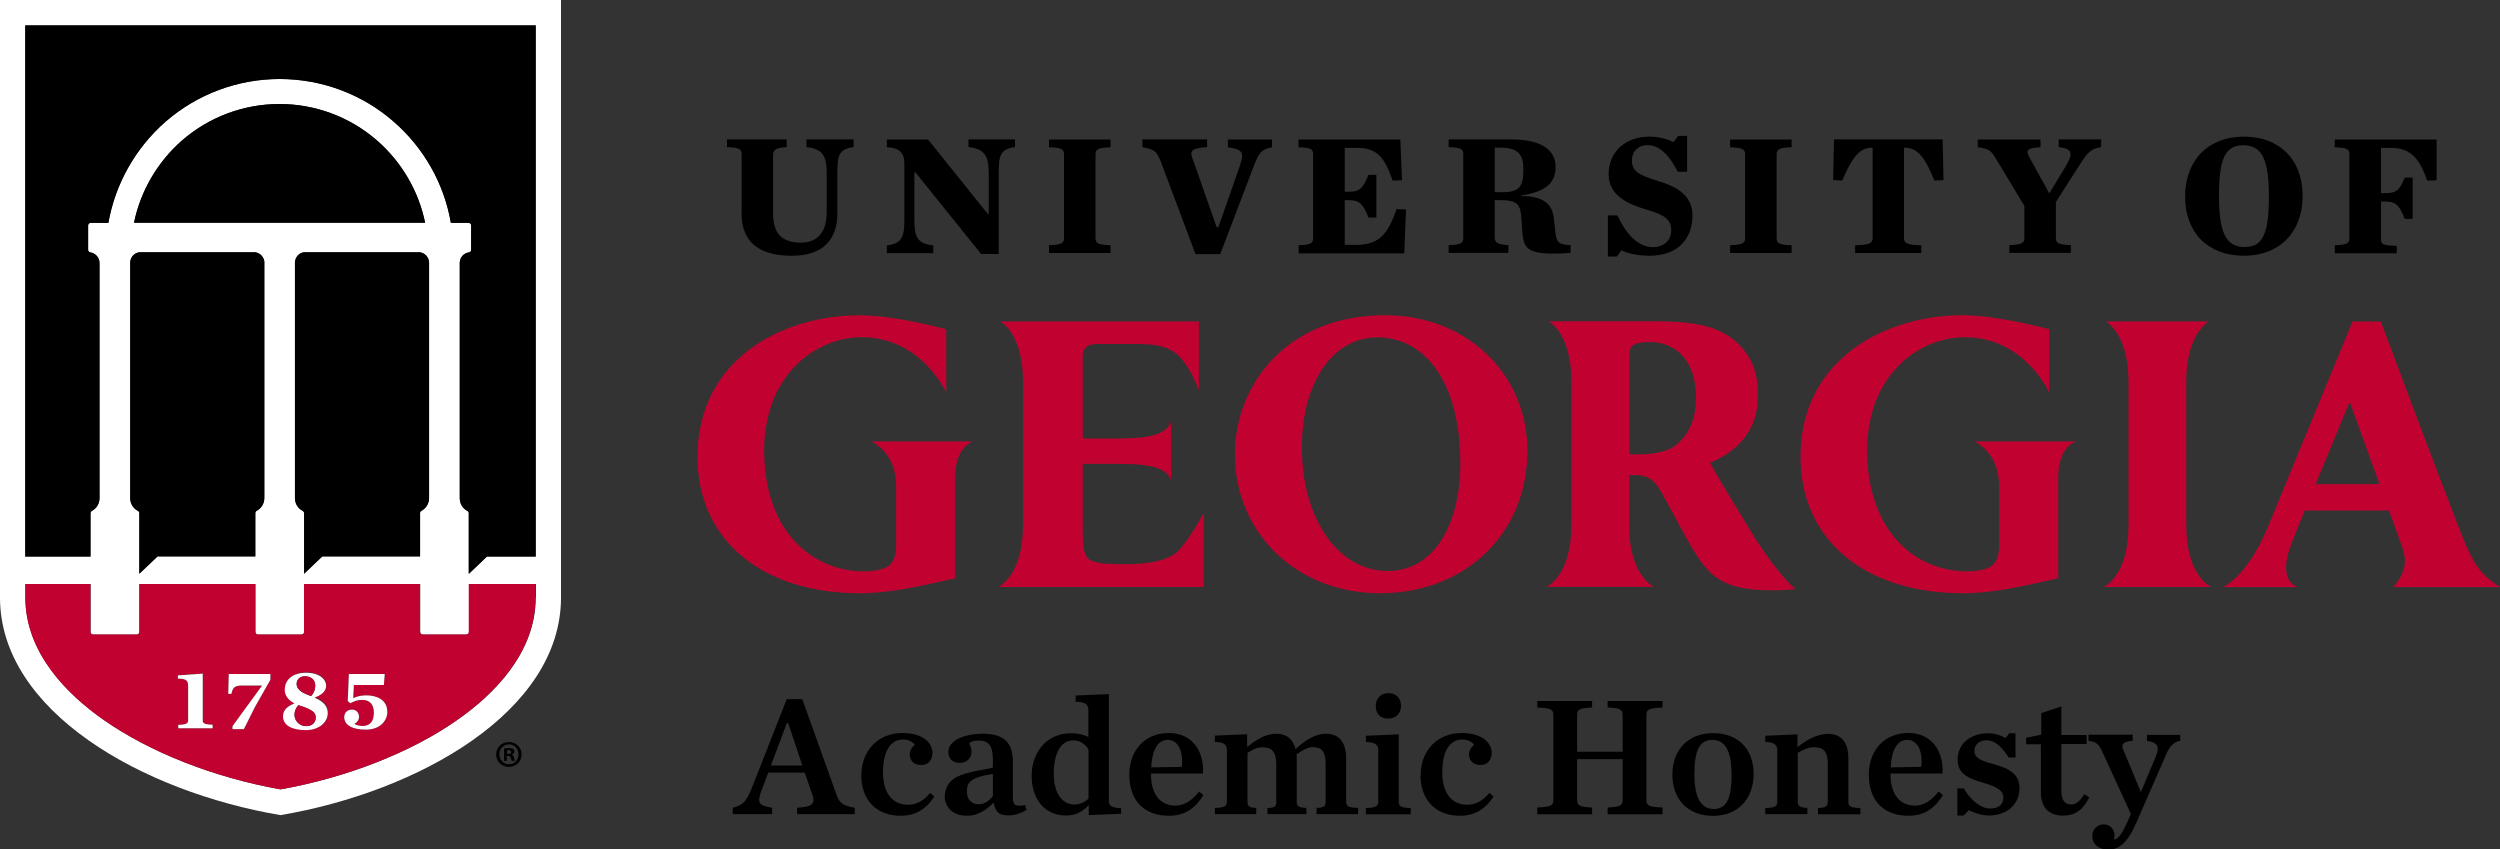 <?xml version="1.0" encoding="UTF-8"?><svg id="Layer_1" xmlns="http://www.w3.org/2000/svg" width="200" height="67.96" viewBox="0 0 200 67.96"><rect x="0" y="0" width="200" height="67.96" fill="#333333" stroke="none"/><defs><style>.cls-1{fill:#000;}.cls-1,.cls-2,.cls-3{stroke-width:0px;}.cls-2{fill:#c10230;}.cls-3{fill:#fff;}</style></defs><path class="cls-1" d="M64.38,61.81h-2.92l-.47,1.24c-.47,1.2-.34,1.38.78,1.57v.51h-3.15v-.51c.9-.21,1.16-.62,1.61-1.79l2.71-6.9h1.24l2.75,7.67c.22.62.47.85,1.45,1.02v.51h-4.61v-.51c1.24-.07,1.46-.33,1.23-1.01l-.62-1.8ZM64.19,61.24l-1.14-3.4h-.1l-1.28,3.4h2.52Z"/><path class="cls-1" d="M68.91,62.03c0-2.05,1.4-3.39,3.28-3.39,1.74,0,2.41.88,2.41,1.58,0,.56-.33.98-.88.98-.62,0-.94-.36-.94-.84,0-.34.23-.66.41-.77-.14-.22-.5-.43-.95-.43-.95,0-1.6.85-1.6,2.64,0,1.53.67,2.58,2.01,2.58.7,0,1.29-.37,1.76-.95l.34.29c-.61.92-1.4,1.54-2.7,1.54-1.96,0-3.15-1.29-3.15-3.24Z"/><path class="cls-1" d="M75.59,63.67c0-.55.29-1.16.87-1.47,1.01-.55,2.59-.63,2.97-.8v-.62c0-1.18-.37-1.54-1.16-1.54-.32,0-.55.08-.73.22.1.21.18.43.18.67,0,.51-.36.9-.95.9s-.9-.37-.9-.88c0-.83,1.09-1.45,2.78-1.45s2.38.74,2.38,2.22v2.82c0,.67.15.81.98.67l.12.39c-.51.28-.94.43-1.45.43-.84,0-1.02-.32-1.18-.98h-.06c-.55.58-1.27,1.01-2.07,1.01-1.27,0-1.8-.81-1.8-1.58ZM79.43,63.69v-1.78c-1.6.26-2.08.56-2.08,1.4,0,.61.33,1.03.95,1.03.47,0,.88-.32,1.13-.66Z"/><path class="cls-1" d="M82.53,62.08c0-1.86,1.17-3.42,3.15-3.42.63,0,1.01.12,1.39.3v-2.15c0-.41-.19-.66-1.02-.67v-.5l2.66-.11v8.54c0,.37.19.56.98.58v.45l-2.59.11v-.81c-.44.51-1.03.84-1.83.84-1.72,0-2.74-1.35-2.74-3.17ZM87.08,63.89v-3.94c-.28-.44-.66-.72-1.25-.72-.87,0-1.53.88-1.53,2.69,0,1.45.63,2.44,1.64,2.44.47,0,.83-.18,1.14-.47Z"/><path class="cls-1" d="M90.34,62.03c0-2.04,1.27-3.39,3.17-3.39s2.84,1.51,2.73,3.24h-4.16v.08c0,1.47.66,2.49,1.96,2.49.73,0,1.35-.44,1.89-1.13l.34.29c-.58.94-1.38,1.65-2.75,1.65-2.04,0-3.17-1.27-3.17-3.24ZM92.09,61.39l2.45-.04c.14-1.18-.25-2.16-1.13-2.16-.76,0-1.23.73-1.32,2.2Z"/><path class="cls-1" d="M101.4,64.64c.59-.01.7-.15.7-.48v-3.06c0-.95-.36-1.32-1.09-1.32-.51,0-.84.22-1.21.45v3.92c0,.33.11.47.7.48v.5h-3.31v-.5c.79-.01.96-.15.96-.48v-4.13c0-.41-.18-.66-.96-.67v-.5l2.58-.11v1.02c.7-.55,1.43-1.06,2.33-1.06.84,0,1.35.44,1.54,1.23.72-.67,1.56-1.23,2.42-1.23,1.09,0,1.63.7,1.63,1.98v3.47c0,.33.17.47.96.48v.5h-3.32v-.5c.59-.01.72-.15.72-.48v-3.06c0-.95-.3-1.32-1.03-1.32-.39,0-.84.25-1.29.58.01.18.01.28.01.37v3.43c0,.33.14.47.77.48v.5h-3.11v-.5Z"/><path class="cls-1" d="M109.27,64.64c.78-.01.99-.15.99-.48v-4.13c0-.41-.19-.66-.99-.67v-.5l2.63-.11v5.41c0,.33.17.47.96.48v.5h-3.59v-.5ZM110.06,56.5c0-.62.4-1.05,1.01-1.05s1.01.4,1.01,1.01-.4,1.03-1.01,1.03-1.01-.37-1.01-.99Z"/><path class="cls-1" d="M113.65,62.03c0-2.05,1.4-3.39,3.28-3.39,1.74,0,2.41.88,2.41,1.58,0,.56-.33.98-.88.98-.62,0-.94-.36-.94-.84,0-.34.23-.66.41-.77-.14-.22-.5-.43-.95-.43-.95,0-1.6.85-1.6,2.64,0,1.53.67,2.58,2.01,2.58.7,0,1.29-.37,1.76-.95l.34.29c-.61.92-1.4,1.54-2.7,1.54-1.96,0-3.15-1.29-3.15-3.24Z"/><path class="cls-1" d="M122.98,64.6c1.09-.04,1.29-.17,1.29-.59v-6.82c0-.43-.21-.55-1.29-.59v-.52h4.39v.52c-.95.04-1.2.14-1.2.59v2.95h3.64v-2.95c0-.45-.25-.55-1.2-.59v-.52h4.39v.52c-1.09.04-1.29.17-1.29.59v6.82c0,.43.21.55,1.29.59v.54h-4.39v-.54c.95-.04,1.2-.14,1.2-.59v-3.28h-3.64v3.28c0,.45.25.55,1.2.59v.54h-4.39v-.54Z"/><path class="cls-1" d="M133.79,61.97c0-2,1.27-3.32,3.26-3.32s3.24,1.27,3.24,3.26-1.25,3.36-3.24,3.36-3.26-1.29-3.26-3.31ZM138.52,61.94c0-1.9-.52-2.75-1.54-2.75s-1.43.85-1.43,2.75.54,2.78,1.56,2.78,1.42-.87,1.42-2.78Z"/><path class="cls-1" d="M141.22,64.64c.79-.01.96-.15.96-.48v-4.13c0-.41-.18-.66-.96-.67v-.5l2.58-.11v1.02c.7-.55,1.54-1.06,2.44-1.06,1.09,0,1.63.7,1.63,1.98v3.47c0,.33.17.47.96.48v.5h-3.39v-.5c.59-.01.78-.15.78-.48v-3.06c0-.95-.33-1.32-1.06-1.32-.52,0-.96.22-1.34.45v3.92c0,.33.19.47.77.48v.5h-3.37v-.5Z"/><path class="cls-1" d="M149.5,62.03c0-2.04,1.27-3.39,3.17-3.39s2.84,1.51,2.73,3.24h-4.16v.08c0,1.47.66,2.49,1.96,2.49.73,0,1.35-.44,1.89-1.13l.34.29c-.58.94-1.38,1.65-2.75,1.65-2.04,0-3.17-1.27-3.17-3.24ZM151.25,61.39l2.45-.04c.14-1.18-.25-2.16-1.13-2.16-.76,0-1.23.73-1.32,2.2Z"/><path class="cls-1" d="M156.58,63.07h.52c.61,1.02,1.39,1.61,2.12,1.61s1.05-.39,1.05-.85c0-.59-.45-.87-1.68-1.23-1.43-.41-1.98-.88-1.98-1.83,0-1.27,1.01-2.11,2.48-2.11.47,0,1.05.18,1.35.39l.3-.39h.5v1.94h-.54c-.54-.83-1.1-1.38-1.76-1.38-.58,0-.99.34-.99.85,0,.56.51.78,1.49,1.05,1.42.37,2.12.88,2.12,1.94,0,1.23-.94,2.18-2.44,2.18-.51,0-1.25-.21-1.61-.43l-.41.43h-.51v-2.18Z"/><path class="cls-1" d="M163.27,63.38v-3.84h-1.18v-.52l1.21-.25v-1.72l1.61-.54v2.29h2.02v.72h-2.02v3.79c0,.69.28,1.05.8,1.05.39,0,.73-.32,1.03-.83l.4.26c-.48.98-1.12,1.46-2.11,1.46s-1.76-.54-1.76-1.86Z"/><path class="cls-1" d="M168.17,60.11c-.26-.58-.47-.76-1.09-.85v-.48h3.54v.48c-.79.07-.94.29-.77.69l1.42,3.42,1.18-2.82c.34-.78.22-1.14-.69-1.28v-.48h2.66v.48c-.43.06-.8.32-1.1,1.02l-2.38,5.45c-.74,1.74-1.46,2.23-2.27,2.23s-1.29-.47-1.29-1.07c0-.48.34-.95.91-.95s.87.44.87.9c0,.1-.03.23-.06.32.39-.06.69-.45,1.31-1.91l.06-.14-2.29-4.99Z"/><path class="cls-2" d="M110.83,25.22h-.02c-7.89,0-12.02,5.59-12.02,11.12,0,6.34,4.99,11.12,11.6,11.12,6.84,0,11.8-4.79,11.8-11.38,0-6.19-4.88-10.86-11.36-10.86ZM116.83,36.98c0,5.28-2.28,8.7-5.8,8.7-3.98,0-6.88-4.17-6.88-9.9,0-5.17,2.48-8.79,6.02-8.79h.02c4.03,0,6.63,3.92,6.63,9.99Z"/><path class="cls-2" d="M76.42,38.15v8.11s-.85.19-.85.19c-1.99.45-4.46,1.01-6.76,1.01-7.9,0-13.01-4.29-13.01-10.92,0-7.78,6.74-11.32,12.99-11.32,2.83,0,6.91,1.12,6.91,1.12v5.07s-1.96-4.43-6.76-4.43c-3.22,0-6.13,2.19-7.24,5.45-.37,1.14-.57,2.37-.57,3.55,0,6.72,4.02,9.73,8,9.73.6,0,1.4-.1,1.86-.37.46-.29.7-.84.7-1.66v-4.79c0-2.76-1.99-3.58-1.99-3.58h8.16s-1.44.36-1.44,2.83Z"/><path class="cls-2" d="M164.66,38.15v8.11s-.85.19-.85.19c-1.99.45-4.46,1.01-6.76,1.01-7.9,0-13.01-4.29-13.01-10.92,0-7.78,6.74-11.32,12.99-11.32,2.83,0,6.91,1.12,6.91,1.12v5.07s-1.96-4.43-6.76-4.43c-3.22,0-6.13,2.19-7.24,5.45-.37,1.14-.57,2.37-.57,3.55,0,6.72,4.02,9.73,8,9.73.6,0,1.4-.1,1.86-.37.46-.29.7-.84.7-1.66v-4.79c0-2.76-1.99-3.58-1.99-3.58h8.16s-1.44.36-1.44,2.83Z"/><path class="cls-2" d="M89.99,45.13c-1.4,0-2.15-.04-2.7-.29-.57-.24-.67-.99-.67-2.48v-5.25h2.61c2.36,0,3.98.13,4.45,1.28v-4.65c-.45,1.14-1.99,1.34-4.45,1.34h-2.61v-6.63q0-.93,1.17-.93h3.15c1.93,0,2.88.32,3.67,1.29.79.97,1.3,2.44,1.3,2.44v-5.54s-15.87,0-15.87,0c.5.33,1.8,1.52,1.8,4.81v11.52c0,4.07-1.99,4.92-1.99,4.92h16.45s0-5.95,0-5.95c0,0-.88,1.76-1.96,2.98s-3.94,1.14-4.35,1.14Z"/><path class="cls-2" d="M135.67,31.84c0,1.63-.48,2.81-1.51,3.7h0c-.62.55-1.66.81-3.19.81h-.62v-7.64c0-.61.06-.9.22-1.04.25-.2.73-.31,1.42-.31,1.79,0,3.69,1.18,3.69,4.48ZM139.87,42.18c-.94-1.54-2.36-3.85-3.07-5.15,1.51-.63,3.81-2.1,3.81-5.18h0c.01-.16.02-.31.02-.47,0-1.86-.8-3.43-2.26-4.44-1.34-.9-2.99-1.24-6.08-1.24h-8.38c.5.33,1.8,1.52,1.8,4.81v11.52c0,4.07-1.99,4.92-1.99,4.92h8.6s-1.99-.85-1.99-4.92v-4.03h.45c.97,0,1.52.34,2.05,1.24.33.58.64,1.16.95,1.72.6,1.11,1.37,2.58,1.94,3.45,1.33,2.04,2.62,2.93,6.71,2.8,0,0,.7-.02,1.23-.07,0,0-1.4-1.02-3.8-4.96Z"/><path class="cls-2" d="M176.89,46.96s-1.99-.85-1.99-4.92v-11.52c0-3.29,1.3-4.48,1.8-4.81h-8.22c.5.33,1.8,1.52,1.8,4.81v11.52c0,4.07-1.99,4.92-1.99,4.92h8.6Z"/><path class="cls-2" d="M200,46.96c-1.82-1.13-2.31-2.21-3.36-4.93-1.77-4.56-4.21-11.05-6.13-16.19l-.05-.12h-2.26l-6.76,16.42c-.74,1.83-2.07,4.04-3.6,4.83h5.95c-1.27-.53-.98-2.2-.46-3.52.1-.28.51-1.29,1.05-2.61h6.74c.54,1.5.95,2.63,1.01,2.8.43,1.2.39,2.1-.67,3.33h8.53ZM185.25,38.73c1.28-3.11,2.73-6.59,2.73-6.59,0,0,1.25,3.46,2.38,6.59h-5.12Z"/><path class="cls-1" d="M59.33,17.03v-4.67c0-.43-.14-.55-1.17-.59v-.62h4.78v.62c-.68.04-1.09.14-1.09.59v4.74c0,1.62.74,2.31,2.23,2.31.6,0,1.07-.17,1.42-.51.43-.43.64-1.02.64-2.07v-2.97c0-1.33-.29-1.96-1.62-2.09v-.62h3.77v.62c-1.24.15-1.3.76-1.3,2.09v3.2c0,2.11-1.16,3.4-3.64,3.4s-4.03-.97-4.03-3.43Z"/><path class="cls-1" d="M73.23,13.78h-.08v3.76c0,1.34.17,1.96,1.51,2.09v.62h-3.71v-.62c1.24-.14,1.4-.73,1.4-2.09v-4.45c0-.73-.27-1.28-1.4-1.31v-.62h3.29l4.78,5.95h.08v-3.25c0-1.33-.29-1.96-1.62-2.09v-.62h3.72v.62c-1.24.15-1.3.76-1.3,2.09v6.46h-1.41l-5.27-6.55Z"/><path class="cls-1" d="M83.92,19.62c1.03-.04,1.2-.17,1.2-.59v-6.66c0-.43-.17-.55-1.2-.59v-.62h4.92v.62c-1.03.04-1.2.17-1.2.59v6.66c0,.43.17.55,1.2.59v.62h-4.92v-.62Z"/><path class="cls-1" d="M92.74,12.67c-.22-.58-.47-.73-1.35-.9v-.62h5.18v.62c-1.21.07-1.38.32-1.21.79l1.97,5.61h.14l1.65-4.71c.42-1.2.42-1.49-.89-1.68v-.62h3.53v.62c-.95.19-1.07.52-1.52,1.67l-2.62,6.88h-1.98l-2.87-7.65Z"/><path class="cls-1" d="M103.88,19.62c1.03-.04,1.17-.17,1.17-.59v-6.66c0-.43-.14-.55-1.17-.59v-.62h8.15l.13,3.26-.75.03c-.54-1.56-1.07-2.62-2.78-2.62h-1.05v3.51h.21c.89,0,1.2-.12,1.69-1.35h.63v3.41h-.63c-.49-1.23-.8-1.39-1.69-1.39h-.21v3.58h.91c2.04,0,2.59-1.09,3.24-2.86l.75.03-.14,3.51h-8.45v-.62Z"/><path class="cls-1" d="M119.58,19.02c0,.46.4.55,1.09.59v.62h-4.78v-.62c1.03-.04,1.17-.17,1.17-.59v-6.66c0-.43-.14-.55-1.17-.59v-.62h4.95c2.79,0,3.61,1.06,3.61,2.21s-.63,1.96-2.75,2.28v.04c1.95.01,2.5.77,2.61,1.82l.11.99c.1.93.24,1.06,1.23,1.12v.62c-.54.04-1,.06-1.42.06-2.04,0-2.34-.52-2.43-1.62l-.08-1.06c-.06-1.33-.35-1.6-1.79-1.6h-.35v3.01ZM120.14,15.38c1.44,0,1.73-.46,1.73-1.84,0-1.13-.39-1.73-1.83-1.73h-.46v3.56h.56Z"/><path class="cls-1" d="M128.64,17.23h.75c.71,1.52,1.67,2.54,2.83,2.54,1.03,0,1.48-.68,1.48-1.33,0-.88-.5-1.24-2.01-1.68-1.55-.46-3-1.15-3-2.85s1.28-2.98,3.28-2.98c.71,0,1.49.21,1.91.44l.38-.5h.71v2.87h-.75c-.67-1.31-1.45-2.13-2.41-2.13-.75,0-1.26.51-1.26,1.22,0,.88.54,1.17,2.13,1.66,1.28.39,2.72,1.04,2.72,2.75s-1.03,3.22-3.45,3.22c-.75,0-1.69-.14-2.23-.44l-.38.5h-.71v-3.29Z"/><path class="cls-1" d="M138.41,19.62c1.03-.04,1.2-.17,1.2-.59v-6.66c0-.43-.17-.55-1.2-.59v-.62h4.92v.62c-1.03.04-1.2.17-1.2.59v6.66c0,.43.17.55,1.2.59v.62h-4.92v-.62Z"/><path class="cls-1" d="M148.43,19.62c1.16-.03,1.38-.17,1.38-.59v-7.21h-.11c-1.02,0-1.62.98-2.32,2.62l-.73-.03.07-3.26h8.69l.07,3.26-.73.03c-.68-1.7-1.3-2.62-2.32-2.62h-.11v7.21c0,.43.22.57,1.38.59v.62h-5.29v-.62Z"/><path class="cls-1" d="M165.24,13.33c.64-1.06.56-1.44-.54-1.56v-.62h3.39v.62c-.84.12-1.12.48-1.72,1.42l-1.9,2.97v2.86c0,.43.17.55,1.2.59v.62h-4.92v-.62c1.03-.04,1.2-.17,1.2-.59v-2.55l-2.32-3.85c-.33-.55-.56-.75-1.41-.84v-.62h5.02v.62c-1.19.06-1.17.3-.86.86l1.56,2.83,1.3-2.13Z"/><path class="cls-1" d="M174.81,15.72c0-2.91,1.86-4.79,4.7-4.79s4.7,1.82,4.7,4.74-1.86,4.79-4.7,4.79-4.7-1.81-4.7-4.74ZM181.51,15.69c0-2.96-.57-4.07-2.05-4.07s-1.94,1.12-1.94,4.07.57,4.07,2.05,4.07,1.94-1.1,1.94-4.07Z"/><path class="cls-1" d="M186.78,19.62c1.03-.04,1.17-.17,1.17-.59v-6.66c0-.43-.14-.55-1.17-.59v-.62h8.15v3.26l-.75.03c-.59-1.66-1.23-2.62-2.93-2.62h-.77v3.62h.24c.89,0,1.2-.1,1.66-1.24h.63v3.3h-.63c-.49-1.23-.77-1.39-1.66-1.39h-.24v2.93c0,.46.01.58,1.26.62v.59h-4.95v-.62Z"/><path class="cls-3" d="M0,0v47.8c0,9.12,11.4,15.54,22.44,17.41,11.04-1.87,22.44-8.29,22.44-17.41V0H0ZM42.86,47.8c0,4.45-3.38,7.77-6.22,9.76-3.7,2.61-8.86,4.64-14.19,5.59-5.33-.95-10.49-2.98-14.19-5.59-2.84-2-6.22-5.31-6.22-9.76v-1.08h5.21v3.84c0,.11.09.2.2.2h3.51c.11,0,.2-.09.2-.2v-3.84h9.28v3.84c0,.11.09.2.2.2h3.5c.11,0,.2-.09.2-.2v-3.84h9.28v3.84c0,.11.09.2.2.2h3.5c.11,0,.2-.09.2-.2v-3.84h5.36v1.08ZM24.21,40.87c-.39-.2-.62-.59-.62-1.03v-18.85c.02-.42.33-.76.73-.81h9.26c.42.06.74.42.74.85v18.81c0,.44-.24.83-.62,1.03-.06.03-.1.1-.1.17v3.47h-7.82l-1.46,1.39v-4.85c0-.08-.04-.14-.11-.18ZM10.72,17.82c.52-2.54,1.89-4.88,3.85-6.59,2.16-1.88,4.93-2.91,7.79-2.91s5.63,1.03,7.79,2.91c1.97,1.71,3.34,4.05,3.86,6.59H10.72ZM11.14,20.18h9.26c.42.06.74.42.74.85v18.81c0,.44-.24.83-.62,1.03-.06.03-.1.1-.1.17v3.47h-7.82l-1.46,1.39v-4.85c0-.08-.04-.14-.11-.18-.39-.2-.62-.59-.62-1.03v-18.85c.02-.42.33-.76.74-.81ZM42.86,44.52h-3.9s-1.46,1.39-1.46,1.39v-4.86c0-.07-.04-.14-.1-.17-.39-.2-.62-.59-.62-1.03v-18.85c.02-.42.33-.76.74-.81.1-.01.17-.1.17-.2v-1.96c0-.11-.09-.2-.2-.2h-1.42c-.54-3.14-2.17-6.02-4.59-8.11-2.52-2.2-5.76-3.4-9.11-3.4s-6.59,1.21-9.11,3.4c-2.41,2.1-4.04,4.98-4.59,8.11h-1.42c-.11,0-.2.09-.2.2v1.96c0,.1.07.18.17.2.42.06.74.42.74.85v18.81c0,.44-.24.83-.62,1.03-.06.03-.1.1-.1.17v3.47H2.02V2.03h40.83v42.49Z"/><path class="cls-1" d="M34.02,17.82H10.72c.52-2.54,1.89-4.88,3.85-6.59,2.16-1.88,4.93-2.91,7.79-2.91s5.63,1.03,7.79,2.91c1.97,1.71,3.34,4.05,3.86,6.59Z"/><path class="cls-1" d="M21.15,21.03v18.81c0,.44-.24.83-.62,1.03-.06.03-.1.1-.1.17v3.47h-7.82l-1.46,1.39v-4.85c0-.08-.04-.14-.11-.18-.39-.2-.62-.59-.62-1.03v-18.85c.02-.42.33-.76.74-.81h9.26c.42.06.74.42.74.85Z"/><path class="cls-1" d="M34.33,21.03v18.81c0,.44-.24.83-.62,1.03-.06.03-.1.1-.1.17v3.47h-7.82l-1.46,1.39v-4.85c0-.08-.04-.14-.11-.18-.39-.2-.62-.59-.62-1.03v-18.85c.02-.42.33-.76.73-.81h9.26c.42.06.74.42.74.85Z"/><path class="cls-2" d="M37.5,46.72v3.84c0,.11-.09.2-.2.2h-3.5c-.11,0-.2-.09-.2-.2v-3.84h-9.28v3.84c0,.11-.09.2-.2.2h-3.5c-.11,0-.2-.09-.2-.2v-3.84h-9.28v3.84c0,.11-.09.2-.2.2h-3.51c-.11,0-.2-.09-.2-.2v-3.84H2.02v1.08c0,4.45,3.38,7.77,6.22,9.76,3.71,2.61,8.86,4.64,14.19,5.59,5.33-.95,10.49-2.98,14.19-5.59,2.84-2,6.22-5.31,6.22-9.76v-1.08h-5.36ZM17.01,58.26h-2.75v-.27c.53-.02.79-.08.79-.33v-2.78c0-.21-.04-.34-.13-.43-.11-.11-.31-.16-.64-.16h-.05v-.26l1.99-.14v3.76c0,.26.26.31.79.33v.27ZM21.63,54.38l-1.23,2.17-.89,1.78h-.91v-.24l2.34-3.21.03-.04h-1.57c-.63,0-.77.15-.89.67h-.25l.04-1.59h3.33v.46ZM24.5,58.38c-1.17,0-1.84-.4-1.84-1.11,0-.44.29-.77.86-1l.05-.02-.04-.03c-.48-.28-.73-.64-.73-1.07,0-.83.67-1.36,1.7-1.36,1.11,0,1.61.54,1.61,1.04,0,.4-.29.71-.86.92l-.06.02.06.02c.67.29,1,.68,1,1.2,0,.78-.75,1.37-1.74,1.37ZM29.26,58.37c-1.08,0-1.72-.37-1.72-1,0-.36.25-.6.62-.6s.56.29.56.58c0,.24-.16.45-.33.53l-.03.02.03.03c.1.08.4.15.61.15.6,0,.91-.36.91-1.08,0-.64-.33-1.01-.92-1.01-.39,0-.65.1-.96.27l-.21-.17.09-2.17h2.87l-.07.88h-2.4l-.05,1.02v.04s.03-.02.03-.02c.33-.15.63-.21,1.03-.21.8,0,1.66.34,1.66,1.3,0,.69-.54,1.44-1.73,1.44Z"/><path class="cls-1" d="M42.86,2.03v42.49h-3.9s-1.46,1.39-1.46,1.39v-4.86c0-.07-.04-.14-.1-.17-.39-.2-.62-.59-.62-1.03v-18.85c.02-.42.33-.76.74-.81.1-.01.17-.1.17-.2v-1.96c0-.11-.09-.2-.2-.2h-1.42c-.54-3.14-2.17-6.02-4.59-8.11-2.52-2.2-5.76-3.4-9.11-3.4s-6.59,1.21-9.11,3.4c-2.41,2.1-4.04,4.98-4.59,8.11h-1.42c-.11,0-.2.09-.2.2v1.96c0,.1.07.18.17.2.42.06.74.42.74.85v18.81c0,.44-.24.83-.62,1.03-.06.03-.1.1-.1.17v3.47H2.02V2.03h40.83Z"/><path class="cls-3" d="M17.01,57.99v.27h-2.75v-.27c.53-.02.79-.08.79-.33v-2.78c0-.21-.04-.34-.13-.43-.11-.11-.31-.16-.64-.16h-.05v-.26l1.99-.14v3.76c0,.26.26.31.79.33Z"/><path class="cls-3" d="M21.63,53.92v.46l-1.23,2.17-.89,1.78h-.91v-.24l2.34-3.21.03-.04h-1.57c-.63,0-.77.15-.89.67h-.25l.04-1.59h3.33Z"/><path class="cls-3" d="M25.23,55.82l-.06-.02.06-.02c.57-.21.86-.53.86-.92,0-.5-.51-1.04-1.61-1.04-1.03,0-1.7.53-1.7,1.36,0,.43.24.79.73,1.07l.04.03-.05.02c-.57.23-.86.56-.86,1,0,.71.67,1.11,1.84,1.11.99,0,1.74-.59,1.74-1.37,0-.52-.33-.91-1-1.2ZM24.38,54.1c.51,0,.84.29.84.75,0,.32-.1.57-.33.83h-.01s-.02,0-.02,0c-.57-.21-1.13-.46-1.13-.97,0-.4.33-.61.65-.61ZM24.49,58.09c-.58,0-.93-.47-.93-.91,0-.29.1-.53.31-.76h.01s.02,0,.02,0c.07.03.15.06.24.08.83.28,1.12.51,1.12.9,0,.42-.3.69-.76.69Z"/><path class="cls-2" d="M25.22,54.85c0,.32-.1.57-.33.83h-.01s-.02,0-.02,0c-.57-.21-1.13-.46-1.13-.97,0-.4.33-.61.65-.61.51,0,.84.29.84.75Z"/><path class="cls-2" d="M25.25,57.4c0,.42-.3.69-.76.69-.58,0-.93-.47-.93-.91,0-.29.1-.53.31-.76h.01s.02,0,.02,0c.07.03.15.06.24.08.83.28,1.12.51,1.12.9Z"/><path class="cls-3" d="M30.99,56.93c0,.69-.54,1.44-1.73,1.44-1.08,0-1.72-.37-1.72-1,0-.36.25-.6.62-.6s.56.29.56.58c0,.24-.16.45-.33.53l-.03.02.03.03c.1.08.4.15.61.15.6,0,.91-.36.91-1.08,0-.64-.33-1.01-.92-1.01-.39,0-.65.1-.96.27l-.21-.17.09-2.17h2.87l-.07.88h-2.4l-.05,1.02v.04s.03-.02.03-.02c.33-.15.63-.21,1.03-.21.8,0,1.66.34,1.66,1.3Z"/><path class="cls-1" d="M41.73,60.35c0,.56-.44,1-1.02,1s-1.02-.44-1.02-1,.45-.99,1.02-.99,1.02.44,1.02.99ZM39.95,60.35c0,.44.33.79.77.79s.76-.35.76-.79-.32-.8-.76-.8-.77.36-.77.79ZM40.56,60.87h-.23v-.99c.09-.02.22-.03.38-.03.19,0,.27.03.34.07.05.04.1.12.1.22,0,.11-.08.19-.21.23h0c.1.05.15.12.18.25.03.15.05.21.07.25h-.25s-.05-.13-.08-.24c-.02-.11-.08-.16-.21-.16h-.11v.4ZM40.56,60.31h.11c.13,0,.23-.04.23-.15,0-.09-.07-.15-.21-.15-.06,0-.1,0-.13.01v.28Z"/></svg>